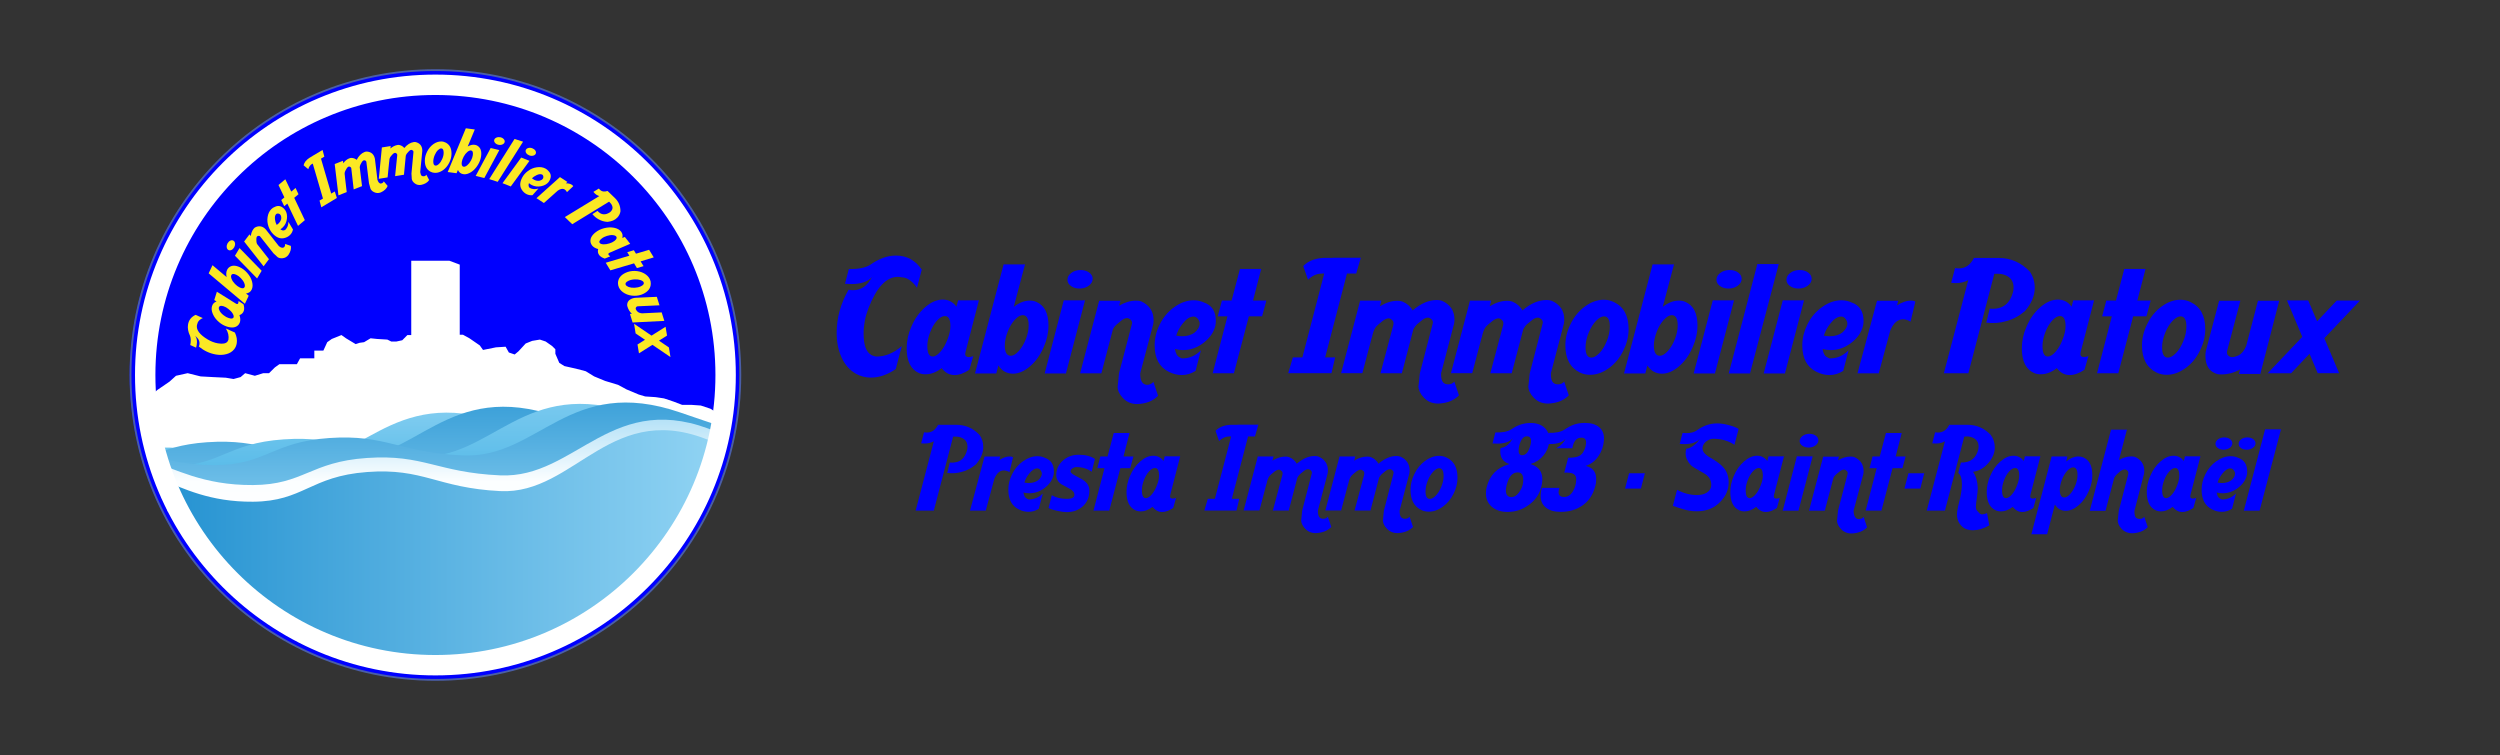 <?xml version="1.0" encoding="utf-8"?>
<!-- Generator: Adobe Illustrator 26.1.0, SVG Export Plug-In . SVG Version: 6.00 Build 0)  -->
<svg version="1.1" id="Calque_1" xmlns="http://www.w3.org/2000/svg" xmlns:xlink="http://www.w3.org/1999/xlink" x="0px" y="0px"
	 viewBox="0 0 480 145" style="enable-background:new 0 0 480 145;" xml:space="preserve">
<rect x="0" y="0" width="480" height="145" fill="#333333" stroke="none"/>
<style type="text/css">
	.st0{fill:#0000FF;}
	.st1{fill:#FFFFFF;}
	.st2{fill-rule:evenodd;clip-rule:evenodd;fill:url(#SVGID_1_);}
	.st3{fill-rule:evenodd;clip-rule:evenodd;fill:url(#SVGID_00000080897919966601006860000016451071061201472950_);}
	.st4{fill-rule:evenodd;clip-rule:evenodd;fill:url(#SVGID_00000112629842965838338600000013047784802363733942_);}
	.st5{fill-rule:evenodd;clip-rule:evenodd;fill:url(#SVGID_00000163030570168363777220000001514805475151209377_);}
	.st6{fill-rule:evenodd;clip-rule:evenodd;fill:url(#SVGID_00000129176187419309847320000003915340750837218985_);}
	.st7{fill:url(#SVGID_00000033341953026112452070000006724955397611905719_);}
	.st8{fill:none;stroke:#FFFFFF;stroke-width:3.915;stroke-linejoin:round;stroke-miterlimit:10;}
	.st9{fill:none;stroke:#4A5EA8;stroke-width:0.356;stroke-miterlimit:10;}
	.st10{fill:#FBE824;}
	.st11{enable-background:new    ;}
</style>
<g>
	<circle class="st0" cx="83.43" cy="72" r="58.54"/>
	<polygon class="st1" points="27.71,78.48 27.71,77.11 30.2,74.88 32.55,73.27 33.79,72.15 36.03,71.65 38.51,72.27 40.87,72.4 
		43.35,72.52 44.84,72.77 46.2,72.4 47.07,71.65 48.93,72.15 50.55,71.65 51.66,71.65 52.78,70.54 53.65,69.92 56.13,69.92 
		57,69.92 57.62,68.8 58.86,68.8 60.35,68.8 60.35,67.31 62.09,67.31 62.83,65.7 63.7,65.08 65.56,64.33 66.43,64.95 68.29,66.07 
		69.04,65.82 69.9,65.7 71.15,64.95 72.39,65.08 74.37,65.2 75.12,65.57 76.11,65.57 77.23,65.33 78.22,64.33 78.96,64.33 
		78.96,52.3 78.96,50.06 86.28,50.06 88.27,50.81 88.27,64.27 88.89,64.27 90.13,64.95 92.12,66.32 92.74,67.19 95.22,66.69 
		97.08,66.57 97.7,67.68 98.82,68.06 99.56,67.44 100.93,65.95 102.17,65.45 103.66,65.2 104.77,65.57 106.01,66.44 106.63,67.06 
		106.63,67.93 107.38,69.67 108.37,70.29 110.61,70.79 112.47,71.28 114.08,72.27 116.19,73.14 118.67,73.89 120.28,74.76 
		122.64,75.75 123.88,76.12 125.87,76.25 127.48,76.49 129.34,77.11 130.96,77.73 132.69,77.73 134.55,77.86 136.42,78.48 
		138.15,79.6 135.32,84.09 31.98,88.1 27.71,79.1 	"/>
	<g>
		
			<linearGradient id="SVGID_1_" gradientUnits="userSpaceOnUse" x1="66.269" y1="71.236" x2="66.269" y2="40.125" gradientTransform="matrix(1 0 0 -1 0 145)">
			<stop  offset="0" style="stop-color:#90D3F3"/>
			<stop  offset="1" style="stop-color:#30AAE1"/>
		</linearGradient>
		<path class="st2" d="M31.89,97.14l-2.82-11.12c10.71-0.68,13.29,2.8,25.32,3.36c14.71,0.68,20.37-15.62,41.85-8.23
			c2.41,0.83,4.82,1.66,7.22,2.48v15.79L31.89,97.14z"/>
		
			<linearGradient id="SVGID_00000040541067865381398600000014660072367490068100_" gradientUnits="userSpaceOnUse" x1="71.729" y1="75.645" x2="71.729" y2="37.958" gradientTransform="matrix(1 0 0 -1 0 145)">
			<stop  offset="0" style="stop-color:#2492D1"/>
			<stop  offset="1" style="stop-color:#90D3F3"/>
		</linearGradient>
		<path style="fill-rule:evenodd;clip-rule:evenodd;fill:url(#SVGID_00000040541067865381398600000014660072367490068100_);" d="
			M31.09,95.66l-2.02-8.19c2.69-1.11,5.66-2.21,10.66-2.56c10.92-0.75,13.44,2.79,25.57,3.34c14.71,0.68,20.37-15.62,41.86-8.23
			c2.41,0.83,4.82,1.66,7.22,2.48v15.8L31.09,95.66z"/>
		
			<linearGradient id="SVGID_00000004540634137011206120000008874925369951365044_" gradientUnits="userSpaceOnUse" x1="79.084" y1="77.615" x2="79.084" y2="37.109" gradientTransform="matrix(1 0 0 -1 0 145)">
			<stop  offset="0" style="stop-color:#90D3F3"/>
			<stop  offset="1" style="stop-color:#30AAE1"/>
		</linearGradient>
		<path style="fill-rule:evenodd;clip-rule:evenodd;fill:url(#SVGID_00000004540634137011206120000008874925369951365044_);" d="
			M31.09,95.66l-2.02-6.23c1.1,0.09,2.26,0.14,3.5,0.13c9.71-0.06,10.97-4.46,21.88-5.2c10.92-0.75,13.44,2.79,25.57,3.34
			c14.71,0.68,20.37-15.62,41.85-8.23c2.41,0.83,4.82,1.66,7.22,2.48v15.79L31.09,95.66z"/>
		
			<linearGradient id="SVGID_00000039844526831870883590000008868738797483743379_" gradientUnits="userSpaceOnUse" x1="83.479" y1="76.394" x2="83.479" y2="40.256" gradientTransform="matrix(1 0 0 -1 0 145)">
			<stop  offset="0" style="stop-color:#2492D1"/>
			<stop  offset="1" style="stop-color:#90D3F3"/>
		</linearGradient>
		<path style="fill-rule:evenodd;clip-rule:evenodd;fill:url(#SVGID_00000039844526831870883590000008868738797483743379_);" d="
			M137.88,81.68l-2.55,14.4L31.09,95.66l-2.02-8.3c3.21,1.05,7.12,1.97,12.27,1.94c9.71-0.06,10.97-4.46,21.88-5.2
			c10.92-0.75,13.44,2.78,25.57,3.34c14.71,0.68,20.37-15.62,41.85-8.23C133.06,80.03,135.47,80.85,137.88,81.68z"/>
		
			<linearGradient id="SVGID_00000036253201637941633630000004117888330373651864_" gradientUnits="userSpaceOnUse" x1="83.474" y1="70.874" x2="83.474" y2="40.268" gradientTransform="matrix(1 0 0 -1 0 145)">
			<stop  offset="0" style="stop-color:#90D3F3"/>
			<stop  offset="0.6" style="stop-color:#FCFEFF"/>
			<stop  offset="1" style="stop-color:#FFFFFF"/>
		</linearGradient>
		<path style="fill-rule:evenodd;clip-rule:evenodd;fill:url(#SVGID_00000036253201637941633630000004117888330373651864_);" d="
			M29.07,88.64c4.5,1.25,9.79,4.55,19.5,4.49s10.97-4.46,21.88-5.2c10.92-0.75,13.44,2.79,25.57,3.34
			c14.71,0.68,21.56-17.05,41.85-8.23l-3.68,15.27H32.27L29.07,88.64z"/>
	</g>
	
		<linearGradient id="SVGID_00000133501442849075393840000013829519016435277705_" gradientUnits="userSpaceOnUse" x1="31.094" y1="39.844" x2="137.244" y2="39.844" gradientTransform="matrix(1 0 0 -1 0 145)">
		<stop  offset="0" style="stop-color:#2492D1"/>
		<stop  offset="1" style="stop-color:#90D3F3"/>
	</linearGradient>
	<path style="fill:url(#SVGID_00000133501442849075393840000013829519016435277705_);" d="M96.02,94.29
		c-12.13-0.61-14.65-4.48-25.57-3.66c-10.92,0.82-12.17,5.63-21.88,5.7c-8.3,0.06-13.37-2.58-17.48-4.19
		c8.07,20.82,28.29,35.58,51.96,35.58c26.3,0,48.34-18.22,54.19-42.72C117.44,76.04,110.57,95.03,96.02,94.29z"/>
	<circle class="st8" cx="83.6" cy="72" r="55.72"/>
	<circle class="st9" cx="83.6" cy="72" r="58.54"/>
	<g>
		<path class="st10" d="M38.18,66.54c0.05-0.12,0.08-0.23,0.1-0.35c0.11-0.65-0.16-1.21-0.8-1.68c0.32,0.38,0.42,0.96,0.28,1.75
			c-0.03,0.16-0.06,0.32-0.11,0.49l-1.12-0.5c0.15-0.73,0.13-1.31-0.04-1.76c-0.37-0.77-0.5-1.49-0.39-2.17
			c0.14-0.86,0.63-1.48,1.46-1.87l1.38,0.62c-0.17,0.07-0.32,0.16-0.46,0.26c-0.32,0.23-0.52,0.5-0.58,0.81
			c-0.04,0.09-0.07,0.19-0.09,0.3c-0.15,0.91,0.54,1.83,2.09,2.75c0.63,0.37,1.28,0.62,1.94,0.73c0.93,0.16,1.54,0.04,1.83-0.33
			c0.05-0.07,0.11-0.18,0.18-0.33c0.13-0.72-0.03-1.46-0.49-2.19l1.74,0.78c0.35,0.74,0.46,1.43,0.35,2.08
			c-0.07,0.42-0.23,0.8-0.49,1.13c-0.36,0.45-0.85,0.76-1.48,0.93c-0.62,0.17-1.31,0.2-2.05,0.07
			C40.26,67.86,39.17,67.35,38.18,66.54z"/>
		<path class="st10" d="M45.8,62.35c-0.48,0.55-1.21,0.67-2.21,0.36c-0.55-0.17-1.07-0.46-1.55-0.87c-0.53-0.45-0.93-0.97-1.17-1.54
			c-0.25-0.57-0.3-1.08-0.16-1.53c0.14-0.44,0.43-0.74,0.87-0.88l-0.44-0.28l0.5-1.6l3.65,2.28c0.05,0.03,0.1,0.06,0.15,0.07
			c0.16,0.05,0.27-0.02,0.32-0.2c0.03-0.1,0.04-0.22,0.04-0.37l0.95,0.62c0.15,0.5,0.17,0.92,0.06,1.27
			c-0.12,0.39-0.41,0.67-0.84,0.83c0.19,0.51,0.22,0.97,0.09,1.37C45.99,62.05,45.91,62.21,45.8,62.35z M42.03,59
			c-0.06,0.19,0,0.43,0.16,0.72c0.17,0.29,0.42,0.57,0.77,0.83c0.31,0.25,0.64,0.42,0.97,0.52c0.53,0.17,0.84,0.11,0.92-0.17
			c0.06-0.18-0.01-0.42-0.19-0.72c-0.18-0.3-0.45-0.58-0.8-0.85c-0.31-0.25-0.62-0.43-0.94-0.53C42.41,58.65,42.12,58.71,42.03,59z"
			/>
		<path class="st10" d="M47.24,56.35l0.51,0.43l-0.73,1.55l-6.96-5.85l0.74-1.56l2.71,2.28c-0.12-0.54-0.09-1,0.09-1.38
			c0.08-0.17,0.19-0.31,0.31-0.43c0.54-0.48,1.26-0.5,2.16-0.07c0.51,0.24,0.97,0.6,1.38,1.06c0.47,0.52,0.78,1.08,0.94,1.67
			c0.16,0.59,0.14,1.1-0.05,1.52C48.12,56.03,47.76,56.28,47.24,56.35z M44.41,52.84c-0.08,0.18-0.06,0.43,0.07,0.75
			s0.34,0.63,0.64,0.93c0.29,0.3,0.59,0.52,0.89,0.67c0.5,0.24,0.82,0.21,0.96-0.08c0.08-0.18,0.06-0.43-0.07-0.75
			s-0.35-0.64-0.65-0.95c-0.28-0.29-0.57-0.51-0.87-0.65C44.87,52.52,44.55,52.55,44.41,52.84z"/>
		<path class="st10" d="M44.97,47.48c-0.14,0.24-0.32,0.42-0.54,0.52s-0.42,0.1-0.59-0.01c-0.18-0.11-0.28-0.28-0.31-0.53
			c-0.03-0.25,0.03-0.5,0.16-0.74c0.14-0.24,0.32-0.42,0.54-0.52c0.22-0.1,0.42-0.1,0.59,0.01c0.18,0.11,0.28,0.28,0.31,0.53
			C45.16,46.99,45.1,47.23,44.97,47.48z M45.99,47.63l4.25,4.36l-0.88,1.47l-4.25-4.36L45.99,47.63z"/>
		<path class="st10" d="M54.6,47.4c0.12-0.15,0.17-0.34,0.13-0.57l1.11,0.38c0.1,0.56-0.06,1.14-0.47,1.74
			c-0.29,0.38-0.66,0.59-1.12,0.63c-0.38,0.04-0.7-0.03-0.96-0.21c0.03,0.02-0.23-0.22-0.79-0.74l-2.52-3.19
			c-0.02-0.04-0.05-0.07-0.08-0.09c-0.11-0.08-0.24-0.1-0.38-0.04c-0.07,0.02-0.13,0.05-0.18,0.11c-0.09,0.12-0.13,0.29-0.12,0.51
			c0,0.16,0.01,0.32,0.02,0.48c0.01,0.16,0.05,0.31,0.12,0.44l2.28,2.91l-1.03,1.37l-3.74-4.76L47.9,45l0.26,0.32
			c0.06-0.53,0.22-0.98,0.49-1.33c0.09-0.13,0.19-0.22,0.29-0.3c0.65-0.36,1.26-0.32,1.83,0.11c0.11,0.08,0.19,0.16,0.26,0.25
			l2.51,3.2C53.99,47.63,54.35,47.67,54.6,47.4z"/>
		<path class="st10" d="M53.83,44.02c0.29,0.21,0.53,0.28,0.72,0.2c0.06-0.01,0.13-0.03,0.2-0.06c0.42-0.42,0.63-0.94,0.62-1.57
			l0.88,1.47c-0.08,0.4-0.26,0.75-0.54,1.03c-0.24,0.25-0.55,0.44-0.92,0.56c-0.8,0.28-1.57,0.06-2.32-0.68
			c-0.4-0.39-0.7-0.88-0.91-1.45c-0.22-0.62-0.28-1.24-0.18-1.86s0.33-1.11,0.7-1.49c0.2-0.21,0.43-0.36,0.69-0.45
			c0.62-0.31,1.2-0.2,1.75,0.34c0.1,0.1,0.18,0.2,0.25,0.3c0.29,0.45,0.4,0.99,0.32,1.64c-0.08,0.64-0.32,1.18-0.75,1.61
			C54.18,43.78,54.01,43.91,53.83,44.02z M53.13,43.19c0.13-0.09,0.26-0.19,0.37-0.3c0.29-0.3,0.46-0.61,0.5-0.93
			c0.02-0.36-0.06-0.63-0.23-0.8c-0.09-0.09-0.22-0.15-0.38-0.16c-0.16-0.02-0.28,0.02-0.38,0.12c-0.2,0.21-0.27,0.55-0.21,1.03
			C52.85,42.54,52.96,42.89,53.13,43.19z"/>
		<path class="st10" d="M58.53,42.27l-1.31,1.1l-2.05-4.28l-0.6,0.5L54,38.4l0.6-0.5l-1.13-2.38l1.31-1.1l1.14,2.37l0.83-0.7
			l0.56,1.2l-0.82,0.69L58.53,42.27z"/>
		<path class="st10" d="M59.89,31.49c-0.35,0.21-0.58,0.54-0.7,1l-0.9-0.75c0.13-0.55,0.49-1.02,1.1-1.42l0.3-0.18L60,29.96
			l-0.01-0.01l1.94-1.16l0.34,1.29l-0.64,0.38l1.96,6.71l0.69-0.41l0.4,1.25l-2.99,1.79l-0.34-1.29l0.66-0.39l-1.96-6.71
			L59.89,31.49z"/>
		<path class="st10" d="M73.27,35.21c0.21-0.07,0.35-0.21,0.41-0.4l0.75,0.89c-0.21,0.53-0.65,0.94-1.31,1.24
			c-0.45,0.18-0.87,0.16-1.28-0.04c-0.35-0.16-0.59-0.39-0.71-0.68c0.02,0.06-0.07-0.28-0.28-1.01l-0.5-4.07
			c0-0.04-0.01-0.09-0.02-0.12c-0.05-0.13-0.15-0.21-0.3-0.23c-0.07-0.02-0.14-0.02-0.21,0c-0.14,0.05-0.26,0.18-0.37,0.37
			c-0.16,0.29-0.25,0.44-0.25,0.45c-0.07,0.15-0.11,0.32-0.13,0.49l0.44,3.64l-1.6,0.63l-0.46-4.02c-0.01-0.04-0.02-0.08-0.03-0.12
			c-0.05-0.13-0.15-0.21-0.3-0.23c-0.06-0.03-0.14-0.03-0.21,0c-0.13,0.05-0.26,0.18-0.37,0.37c-0.19,0.33-0.3,0.54-0.32,0.63
			c-0.07,0.23-0.07,0.53,0.01,0.9h-0.01l0.35,2.98l-1.59,0.63l-0.72-6.01l1.59-0.63l0.05,0.47c0.34-0.46,0.73-0.77,1.15-0.93
			c0.15-0.06,0.29-0.09,0.4-0.09c0.41,0.01,0.76,0.14,1.03,0.37c0.4-0.76,0.9-1.26,1.5-1.5c0.15-0.06,0.28-0.09,0.4-0.09
			c0.74,0.03,1.24,0.37,1.5,1.03c0.05,0.12,0.08,0.24,0.1,0.35l0.49,4.07c0.12,0.33,0.26,0.54,0.42,0.62
			C72.97,35.26,73.1,35.26,73.27,35.21z"/>
		<path class="st10" d="M81.37,33.85c0.22-0.03,0.39-0.13,0.49-0.31l0.54,1.03c-0.32,0.47-0.83,0.78-1.55,0.93
			c-0.47,0.08-0.89-0.03-1.24-0.31c-0.31-0.24-0.49-0.51-0.55-0.82c0.01,0.07-0.01-0.28-0.06-1.05l0.38-4.08
			c0.01-0.04,0.01-0.09,0-0.13c-0.02-0.14-0.11-0.23-0.25-0.29c-0.06-0.04-0.13-0.05-0.21-0.04c-0.15,0.02-0.29,0.12-0.44,0.29
			c-0.22,0.24-0.33,0.37-0.34,0.38c-0.1,0.13-0.18,0.28-0.23,0.45l-0.35,3.65l-1.7,0.27l0.41-4.02c0-0.04,0-0.08-0.01-0.12
			c-0.02-0.14-0.11-0.23-0.25-0.29c-0.06-0.04-0.13-0.05-0.21-0.04c-0.14,0.02-0.29,0.12-0.44,0.29c-0.26,0.28-0.41,0.47-0.45,0.55
			c-0.12,0.21-0.18,0.51-0.18,0.88h-0.01l-0.3,2.99l-1.69,0.27l0.59-6.02l1.69-0.27l-0.05,0.47c0.43-0.37,0.88-0.59,1.33-0.67
			c0.16-0.03,0.3-0.03,0.41,0c0.4,0.1,0.71,0.3,0.92,0.58c0.56-0.66,1.15-1.04,1.79-1.14c0.16-0.02,0.29-0.03,0.41,0
			c0.72,0.19,1.13,0.63,1.24,1.33c0.02,0.13,0.03,0.25,0.02,0.36l-0.4,4.08c0.05,0.35,0.14,0.58,0.28,0.7
			C81.07,33.82,81.2,33.86,81.37,33.85z"/>
		<path class="st10" d="M82.7,32.99c-0.77-0.39-1.15-1.13-1.13-2.2c0.01-0.58,0.16-1.14,0.44-1.69c0.3-0.6,0.7-1.07,1.2-1.43
			c0.5-0.35,1.01-0.52,1.52-0.51c0.3,0,0.57,0.08,0.83,0.21c0.77,0.38,1.15,1.11,1.13,2.19c-0.01,0.58-0.16,1.14-0.44,1.69
			c-0.3,0.6-0.7,1.07-1.2,1.43c-0.5,0.35-1.01,0.52-1.52,0.51C83.23,33.18,82.95,33.12,82.7,32.99z M84.72,28.49
			c-0.19,0-0.4,0.11-0.64,0.34s-0.44,0.55-0.61,0.94c-0.18,0.42-0.27,0.82-0.28,1.2c-0.01,0.55,0.14,0.82,0.46,0.83
			c0.19,0,0.4-0.11,0.64-0.34s0.44-0.54,0.62-0.95s0.27-0.8,0.27-1.18C85.18,28.78,85.03,28.5,84.72,28.49z"/>
		<path class="st10" d="M87.92,32.64l-0.26,0.62l-1.7-0.23l3.48-8.4l1.72,0.23l-1.36,3.27c0.48-0.28,0.93-0.39,1.35-0.33
			c0.19,0.03,0.36,0.08,0.5,0.17c0.62,0.37,0.86,1.05,0.72,2.04c-0.08,0.56-0.28,1.1-0.6,1.63c-0.36,0.6-0.8,1.07-1.31,1.4
			c-0.52,0.33-1.01,0.47-1.46,0.41C88.5,33.38,88.14,33.11,87.92,32.64z M90.42,28.89c-0.2-0.03-0.43,0.07-0.69,0.29
			c-0.26,0.22-0.5,0.52-0.7,0.89c-0.2,0.37-0.32,0.72-0.37,1.05c-0.08,0.55,0.05,0.85,0.37,0.89c0.2,0.03,0.43-0.07,0.69-0.29
			c0.26-0.22,0.5-0.52,0.71-0.9c0.19-0.36,0.31-0.7,0.35-1.03C90.86,29.23,90.74,28.93,90.42,28.89z"/>
		<path class="st10" d="M95.87,28.82l-2.88,5.36l-1.66-0.4l2.88-5.36L95.87,28.82z M95.71,27.8c-0.28-0.06-0.49-0.18-0.65-0.36
			s-0.22-0.37-0.17-0.57c0.05-0.2,0.19-0.35,0.42-0.45c0.23-0.1,0.48-0.12,0.76-0.07c0.28,0.06,0.49,0.18,0.65,0.36
			s0.22,0.37,0.17,0.57c-0.05,0.2-0.19,0.35-0.42,0.45C96.23,27.84,95.98,27.86,95.71,27.8z"/>
		<path class="st10" d="M95.56,34.91l-1.63-0.52l4.86-7.71l1.64,0.52L95.56,34.91z"/>
		<path class="st10" d="M101.66,30.88l-3.59,4.92l-1.59-0.63l3.59-4.92L101.66,30.88z M101.64,29.84c-0.26-0.1-0.46-0.24-0.6-0.44
			c-0.13-0.2-0.16-0.4-0.09-0.59c0.08-0.19,0.23-0.32,0.47-0.39s0.49-0.06,0.76,0.04c0.26,0.1,0.46,0.24,0.6,0.44
			c0.13,0.2,0.16,0.4,0.09,0.59c-0.08,0.19-0.23,0.32-0.47,0.39C102.15,29.95,101.9,29.94,101.64,29.84z"/>
		<path class="st10" d="M101.56,35.16c-0.11,0.34-0.1,0.59,0.02,0.75c0.03,0.05,0.07,0.11,0.12,0.17c0.53,0.28,1.09,0.31,1.68,0.11
			l-1.14,1.29c-0.41,0.04-0.79-0.03-1.15-0.21c-0.31-0.16-0.58-0.39-0.81-0.7c-0.51-0.68-0.53-1.48-0.05-2.42
			c0.25-0.5,0.62-0.94,1.11-1.3c0.53-0.4,1.1-0.65,1.72-0.73c0.62-0.09,1.16-0.02,1.63,0.22c0.26,0.13,0.47,0.3,0.64,0.52
			c0.48,0.49,0.55,1.08,0.2,1.77c-0.06,0.13-0.13,0.23-0.21,0.33c-0.34,0.41-0.83,0.68-1.46,0.8s-1.22,0.05-1.76-0.23
			C101.9,35.43,101.72,35.31,101.56,35.16z M102.14,34.25c0.12,0.1,0.26,0.19,0.4,0.26c0.37,0.19,0.72,0.25,1.04,0.19
			c0.35-0.09,0.58-0.24,0.69-0.46c0.06-0.12,0.07-0.25,0.04-0.41s-0.11-0.26-0.23-0.32c-0.26-0.13-0.61-0.09-1.04,0.11
			C102.68,33.79,102.37,34,102.14,34.25z"/>
		<path class="st10" d="M110.06,35.75l-1.2,1.14c-0.11-0.22-0.25-0.38-0.41-0.49c-0.37-0.24-0.82-0.17-1.36,0.2l-2.66,2.38
			L103,38.05l4.51-4.05l1.43,0.93l-0.29,0.26c0.48,0.01,0.86,0.1,1.13,0.28C109.92,35.55,110.01,35.65,110.06,35.75z"/>
		<path class="st10" d="M115.08,37.64c-0.32-0.08-0.62-0.25-0.9-0.52c-0.09-0.09-0.17-0.18-0.25-0.28l1.05-0.64
			c0.06,0.08,0.13,0.16,0.21,0.23c0.38,0.37,0.87,0.44,1.46,0.23l1.42,1.37c0.71,0.68,1.06,1.53,1.06,2.53
			c-0.07,0.47-0.28,0.88-0.62,1.23c-0.45,0.47-1.07,0.73-1.88,0.81c-0.63-0.04-1.18-0.2-1.65-0.47c-0.45-0.23-0.86-0.56-1.24-1.02
			l0.98-0.62c0.69,0.79,1.49,0.87,2.4,0.26c0.06-0.05,0.12-0.11,0.18-0.17c0.29-0.3,0.38-0.65,0.25-1.03
			c-0.08-0.25-0.23-0.47-0.45-0.68c-0.08-0.06-0.13-0.11-0.16-0.15l-7.07,4.33l-1.42-1.37L115.08,37.64z"/>
		<path class="st10" d="M113.41,46.61c-0.18-0.71,0.14-1.38,0.96-2.02c0.46-0.36,0.99-0.61,1.6-0.77c0.68-0.18,1.32-0.21,1.93-0.09
			s1.06,0.37,1.35,0.74c0.28,0.37,0.36,0.77,0.23,1.22l0.49-0.2l1.03,1.32l-3.95,1.71c-0.06,0.02-0.1,0.05-0.14,0.08
			c-0.13,0.1-0.14,0.23-0.02,0.38c0.07,0.08,0.16,0.16,0.28,0.24l-1.05,0.43c-0.49-0.16-0.85-0.39-1.07-0.67
			c-0.25-0.33-0.32-0.71-0.2-1.16c-0.53-0.14-0.92-0.37-1.18-0.7C113.55,46.95,113.46,46.79,113.41,46.61z M118.32,45.42
			c-0.12-0.16-0.35-0.25-0.69-0.28c-0.34-0.03-0.71,0.03-1.12,0.16c-0.38,0.12-0.71,0.28-0.98,0.5c-0.44,0.34-0.57,0.62-0.39,0.85
			c0.12,0.15,0.35,0.24,0.7,0.26c0.35,0.02,0.74-0.04,1.15-0.17c0.39-0.11,0.71-0.27,0.97-0.47
			C118.38,45.94,118.5,45.66,118.32,45.42z"/>
		<path class="st10" d="M117.19,51.91l-0.89-1.46l4.54-1.36l-0.41-0.67l1.27-0.38l0.41,0.67l2.52-0.75l0.89,1.46L123,50.18
			l0.56,0.92l-1.27,0.37l-0.55-0.91L117.19,51.91z"/>
		<path class="st10" d="M118.65,54.35c0.02-0.87,0.51-1.53,1.48-1.98c0.52-0.24,1.1-0.36,1.71-0.35c0.67,0.01,1.27,0.16,1.81,0.46
			s0.91,0.68,1.13,1.14c0.13,0.27,0.18,0.55,0.17,0.84c-0.01,0.86-0.5,1.52-1.47,1.98c-0.52,0.25-1.1,0.36-1.71,0.35
			c-0.67-0.01-1.27-0.16-1.81-0.46s-0.91-0.68-1.13-1.14C118.71,54.91,118.65,54.64,118.65,54.35z M123.58,54.2
			c-0.08-0.17-0.28-0.31-0.59-0.42c-0.31-0.11-0.68-0.16-1.11-0.14c-0.46,0.02-0.86,0.11-1.2,0.27c-0.49,0.23-0.68,0.49-0.54,0.77
			c0.08,0.17,0.27,0.31,0.58,0.43c0.31,0.11,0.68,0.16,1.13,0.14c0.44-0.02,0.84-0.11,1.18-0.27
			C123.53,54.74,123.71,54.48,123.58,54.2z"/>
		<path class="st10" d="M122.07,59.12c-0.02,0.06-0.02,0.13,0,0.22c0.04,0.14,0.14,0.3,0.3,0.46c0.19,0.2,0.49,0.32,0.89,0.36
			l3.78-0.18l0.51,1.63l-6.09,0.31l-0.51-1.65l0.37-0.01c-0.4-0.39-0.68-0.84-0.83-1.33c-0.03-0.1-0.06-0.19-0.07-0.26
			c-0.04-0.7,0.34-1.17,1.12-1.41c0.13-0.04,0.26-0.07,0.39-0.08l4.18-0.19l0.51,1.63l-4.18,0.19c-0.04,0-0.08,0.01-0.12,0.03
			C122.19,58.88,122.11,58.97,122.07,59.12z"/>
		<path class="st10" d="M122.04,64.02l-0.3-1.86l3.35,2.28l2.7-1.7l0.28,1.69l-1.55,0.98l1.91,1.3l0.3,1.85l-3.46-2.35l-2.59,1.63
			l-0.28-1.7l1.44-0.9L122.04,64.02z"/>
	</g>
</g>
<g class="st11">
	<path class="st0" d="M162.92,55.63c0.29,0.06,0.58,0.09,0.86,0.09c1.58,0,2.79-0.85,3.63-2.54c-0.77,0.91-2.1,1.36-3.99,1.36
		c-0.37,0-0.77-0.02-1.18-0.06l0.74-2.84c1.77,0.06,3.14-0.21,4.11-0.8c1.65-1.18,3.3-1.77,4.93-1.77c2.07,0,3.72,0.9,4.96,2.69
		l-0.92,3.49c-0.24-0.37-0.5-0.7-0.8-0.97c-0.67-0.67-1.38-1.01-2.13-1.03c-0.24-0.06-0.48-0.09-0.74-0.09c-2.21,0-4.09,2-5.64,6
		c-0.63,1.63-0.94,3.25-0.94,4.84c0,2.25,0.5,3.63,1.51,4.17c0.18,0.1,0.46,0.2,0.86,0.29c1.75,0.02,3.41-0.65,4.96-2.01l-1.15,4.4
		c-1.59,1.1-3.18,1.65-4.76,1.65c-1.02,0-1.97-0.24-2.84-0.71c-1.2-0.67-2.13-1.7-2.78-3.1c-0.65-1.4-0.97-2.99-0.97-4.79
		C160.64,61.05,161.4,58.29,162.92,55.63z"/>
	<path class="st0" d="M176.47,71.64c-1.59-0.69-2.39-2.27-2.39-4.76c0-1.38,0.29-2.76,0.89-4.13c0.65-1.54,1.54-2.79,2.66-3.77
		c1.12-0.97,2.25-1.46,3.37-1.46c1.1,0,1.98,0.45,2.63,1.36l0.33-1.21h3.99l-2.57,9.92c-0.04,0.14-0.06,0.27-0.06,0.38
		c0,0.39,0.23,0.59,0.68,0.59c0.26,0,0.54-0.06,0.86-0.18l-0.74,2.6c-1.02,0.69-1.97,1.03-2.84,1.03c-0.98,0-1.81-0.44-2.48-1.33
		c-1.02,0.79-2.04,1.18-3.04,1.18C177.29,71.88,176.87,71.8,176.47,71.64z M181.41,60.68c-0.47,0-0.98,0.29-1.52,0.89
		c-0.54,0.59-0.99,1.37-1.34,2.33c-0.33,0.89-0.5,1.74-0.5,2.57c0,1.32,0.34,1.98,1.03,1.98c0.45,0,0.95-0.31,1.51-0.95
		c0.55-0.63,1-1.44,1.36-2.42c0.35-0.89,0.53-1.72,0.53-2.51C182.47,61.31,182.12,60.68,181.41,60.68z"/>
	<path class="st0" d="M191.69,70.17l-0.41,1.54h-4.08l5.49-20.94h4.11l-2.16,8.15c1.04-0.81,2.07-1.21,3.07-1.21
		c0.45,0,0.87,0.08,1.24,0.24c1.58,0.67,2.36,2.2,2.36,4.58c0,1.34-0.3,2.69-0.89,4.05c-0.65,1.54-1.53,2.78-2.64,3.74
		c-1.11,0.96-2.22,1.43-3.32,1.43C193.28,71.73,192.36,71.21,191.69,70.17z M196.35,60.51c-0.47,0-0.98,0.31-1.54,0.92
		c-0.55,0.61-1,1.38-1.36,2.32c-0.35,0.94-0.53,1.8-0.53,2.58c0,1.32,0.38,1.98,1.15,1.98c0.47,0,0.98-0.3,1.54-0.92
		c0.55-0.61,1.01-1.4,1.39-2.36c0.33-0.91,0.5-1.75,0.5-2.54C197.51,61.17,197.12,60.51,196.35,60.51z"/>
	<path class="st0" d="M208.32,57.67l-3.66,14.03h-4.08l3.66-14.03H208.32z M207.37,55.4c-0.67,0.02-1.24-0.13-1.71-0.46
		c-0.47-0.33-0.71-0.73-0.71-1.23s0.24-0.92,0.71-1.29s1.04-0.56,1.71-0.58c0.67-0.02,1.24,0.13,1.71,0.46s0.71,0.73,0.71,1.23
		s-0.24,0.92-0.71,1.29S208.04,55.38,207.37,55.4z"/>
	<path class="st0" d="M220.19,73.89c0.45,0.02,0.88-0.17,1.27-0.56l0.89,2.66c-0.93,0.98-2.25,1.52-3.99,1.59
		c-1.14,0-2.08-0.4-2.81-1.21c-0.63-0.67-0.96-1.38-0.97-2.13c0,0.1,0.09-0.76,0.27-2.57l2.45-9.36c0.04-0.1,0.06-0.2,0.06-0.29
		c0-0.33-0.16-0.59-0.47-0.77c-0.14-0.12-0.3-0.18-0.47-0.18c-0.35,0-0.74,0.17-1.15,0.5c-0.3,0.24-0.59,0.48-0.89,0.74
		s-0.52,0.54-0.68,0.86l-2.24,8.51h-4.08l3.66-13.94h4.08l-0.24,0.95c1.1-0.65,2.18-0.97,3.22-0.97c0.37,0,0.7,0.04,0.97,0.12
		c1.61,0.73,2.42,1.94,2.42,3.63c0,0.32-0.03,0.6-0.09,0.86l-2.48,9.36C218.9,73.07,219.32,73.81,220.19,73.89z"/>
	<path class="st0" d="M225.59,67.01c0.14,0.85,0.42,1.37,0.86,1.57c0.12,0.08,0.27,0.16,0.44,0.24c1.42,0.02,2.65-0.5,3.69-1.57
		l-1.03,3.96c-0.83,0.53-1.71,0.8-2.66,0.8c-0.83,0-1.65-0.21-2.48-0.62c-1.81-0.89-2.72-2.58-2.72-5.08c0-1.34,0.31-2.66,0.95-3.96
		c0.69-1.42,1.64-2.55,2.86-3.41c1.22-0.86,2.45-1.29,3.69-1.29c0.69,0,1.33,0.14,1.92,0.41c1.56,0.53,2.33,1.71,2.33,3.54
		c0,0.33-0.03,0.64-0.09,0.92c-0.28,1.24-1.02,2.33-2.24,3.28c-1.22,0.95-2.55,1.42-3.99,1.42
		C226.6,67.21,226.09,67.14,225.59,67.01z M225.83,64.44c0.37,0.08,0.75,0.12,1.12,0.12c0.98,0,1.79-0.24,2.42-0.71
		c0.65-0.57,0.97-1.14,0.97-1.71c0-0.32-0.12-0.62-0.35-0.92s-0.51-0.44-0.83-0.44c-0.69,0-1.39,0.45-2.1,1.36
		C226.48,62.88,226.07,63.65,225.83,64.44z"/>
	<path class="st0" d="M236.91,71.67h-4.08l2.84-10.93h-1.86l0.8-3.04h1.86l1.6-6.06h4.08l-1.57,6.06h2.57l-0.83,3.04h-2.54
		L236.91,71.67z"/>
	<path class="st0" d="M253.8,52.53c-0.97,0-1.85,0.39-2.66,1.18l-0.92-2.63c0.92-0.96,2.25-1.49,3.99-1.57h0.83h0.86v-0.03h5.38
		l-0.89,3.04h-1.77l-4.19,16.1h1.92l-0.71,3.04h-8.3l0.89-3.04h1.83l4.19-16.1H253.8z"/>
	<path class="st0" d="M277.96,73.8c0.53,0.02,0.96-0.16,1.27-0.53l0.89,2.63c-0.93,0.98-2.25,1.52-3.99,1.59
		c-1.14,0-2.08-0.4-2.81-1.21c-0.63-0.67-0.96-1.38-0.98-2.13c0,0.16,0.09-0.67,0.27-2.48l2.45-9.45c0.04-0.1,0.06-0.2,0.06-0.29
		c0-0.33-0.16-0.59-0.47-0.77c-0.14-0.12-0.3-0.18-0.47-0.18c-0.35,0-0.74,0.17-1.15,0.5c-0.61,0.49-0.93,0.75-0.95,0.77
		c-0.29,0.28-0.53,0.6-0.71,0.97l-2.21,8.45h-4.11l2.48-9.3c0.02-0.1,0.03-0.2,0.03-0.3c0-0.33-0.16-0.59-0.47-0.77
		c-0.12-0.12-0.28-0.18-0.47-0.18c-0.33,0-0.72,0.17-1.15,0.5c-0.71,0.57-1.13,0.95-1.27,1.12c-0.35,0.45-0.61,1.12-0.77,2.01h-0.03
		l-1.83,6.91h-4.08l3.66-13.94h4.08l-0.29,1.09c1.16-0.71,2.28-1.06,3.37-1.06c0.39,0,0.72,0.05,0.97,0.15
		c0.91,0.39,1.56,0.97,1.95,1.71c1.56-1.34,3.1-2.01,4.64-2.01c0.37,0,0.7,0.05,0.97,0.15c1.61,0.71,2.42,1.91,2.42,3.6
		c0,0.32-0.03,0.6-0.09,0.86l-2.48,9.45c-0.02,0.85,0.11,1.43,0.38,1.74C277.25,73.63,277.55,73.76,277.96,73.8z"/>
	<path class="st0" d="M299.05,73.8c0.53,0.02,0.95-0.16,1.27-0.53l0.89,2.63c-0.93,0.98-2.25,1.52-3.99,1.59
		c-1.14,0-2.08-0.4-2.81-1.21c-0.63-0.67-0.96-1.38-0.97-2.13c0,0.16,0.09-0.67,0.27-2.48l2.45-9.45c0.04-0.1,0.06-0.2,0.06-0.29
		c0-0.33-0.16-0.59-0.47-0.77c-0.14-0.12-0.29-0.18-0.47-0.18c-0.35,0-0.74,0.17-1.15,0.5c-0.61,0.49-0.93,0.75-0.95,0.77
		c-0.3,0.28-0.53,0.6-0.71,0.97l-2.22,8.45h-4.11l2.48-9.3c0.02-0.1,0.03-0.2,0.03-0.3c0-0.33-0.16-0.59-0.47-0.77
		c-0.12-0.12-0.28-0.18-0.47-0.18c-0.33,0-0.72,0.17-1.15,0.5c-0.71,0.57-1.13,0.95-1.27,1.12c-0.35,0.45-0.61,1.12-0.77,2.01h-0.03
		l-1.83,6.91h-4.08l3.66-13.94h4.08l-0.3,1.09c1.16-0.71,2.28-1.06,3.37-1.06c0.39,0,0.72,0.05,0.97,0.15
		c0.91,0.39,1.56,0.97,1.95,1.71c1.55-1.34,3.1-2.01,4.64-2.01c0.37,0,0.7,0.05,0.97,0.15c1.61,0.71,2.42,1.91,2.42,3.6
		c0,0.32-0.03,0.6-0.09,0.86l-2.48,9.45c-0.02,0.85,0.11,1.43,0.38,1.74C298.34,73.63,298.64,73.76,299.05,73.8z"/>
	<path class="st0" d="M303.33,71.52c-1.85-0.91-2.78-2.64-2.78-5.2c0-1.38,0.32-2.73,0.97-4.05c0.69-1.44,1.62-2.58,2.81-3.44
		s2.38-1.28,3.6-1.28c0.71,0,1.37,0.16,1.98,0.47c1.85,0.89,2.78,2.61,2.78,5.17c0,1.38-0.33,2.73-0.97,4.05
		c-0.69,1.44-1.62,2.58-2.81,3.44s-2.38,1.28-3.6,1.28C304.6,71.97,303.94,71.82,303.33,71.52z M307.97,60.74
		c-0.45,0-0.96,0.28-1.51,0.84c-0.55,0.56-1.02,1.31-1.42,2.26c-0.41,1-0.62,1.96-0.62,2.87c0,1.3,0.37,1.95,1.12,1.95
		c0.45,0,0.96-0.28,1.51-0.83c0.55-0.55,1.03-1.31,1.43-2.29c0.4-0.97,0.61-1.92,0.61-2.82C309.09,61.4,308.72,60.74,307.97,60.74z"
		/>
	<path class="st0" d="M316.3,70.17l-0.41,1.54h-4.08l5.49-20.94h4.11l-2.16,8.15c1.04-0.81,2.07-1.21,3.07-1.21
		c0.45,0,0.87,0.08,1.24,0.24c1.58,0.67,2.36,2.2,2.36,4.58c0,1.34-0.3,2.69-0.89,4.05c-0.65,1.54-1.53,2.78-2.64,3.74
		s-2.22,1.43-3.32,1.43C317.9,71.73,316.97,71.21,316.3,70.17z M320.97,60.51c-0.47,0-0.98,0.31-1.54,0.92
		c-0.55,0.61-1,1.38-1.36,2.32c-0.35,0.94-0.53,1.8-0.53,2.58c0,1.32,0.38,1.98,1.15,1.98c0.47,0,0.98-0.3,1.54-0.92
		c0.55-0.61,1.01-1.4,1.39-2.36c0.33-0.91,0.5-1.75,0.5-2.54C322.12,61.17,321.74,60.51,320.97,60.51z"/>
	<path class="st0" d="M332.93,57.67l-3.66,14.03h-4.08l3.66-14.03H332.93z M331.98,55.4c-0.67,0.02-1.24-0.13-1.71-0.46
		c-0.47-0.33-0.71-0.73-0.71-1.23s0.24-0.92,0.71-1.29s1.04-0.56,1.71-0.58c0.67-0.02,1.24,0.13,1.71,0.46s0.71,0.73,0.71,1.23
		s-0.24,0.92-0.71,1.29S332.65,55.38,331.98,55.4z"/>
	<path class="st0" d="M336,71.7h-4.08l5.49-21h4.11L336,71.7z"/>
	<path class="st0" d="M346.37,57.67l-3.66,14.03h-4.08l3.66-14.03H346.37z M345.42,55.4c-0.67,0.02-1.24-0.13-1.71-0.46
		c-0.47-0.33-0.71-0.73-0.71-1.23s0.24-0.92,0.71-1.29s1.04-0.56,1.71-0.58c0.67-0.02,1.24,0.13,1.71,0.46s0.71,0.73,0.71,1.23
		s-0.24,0.92-0.71,1.29S346.09,55.38,345.42,55.4z"/>
	<path class="st0" d="M349.94,67.01c0.14,0.85,0.42,1.37,0.86,1.57c0.12,0.08,0.27,0.16,0.44,0.24c1.42,0.02,2.65-0.5,3.69-1.57
		l-1.03,3.96c-0.83,0.53-1.71,0.8-2.66,0.8c-0.83,0-1.65-0.21-2.48-0.62c-1.81-0.89-2.72-2.58-2.72-5.08c0-1.34,0.32-2.66,0.95-3.96
		c0.69-1.42,1.64-2.55,2.87-3.41c1.22-0.86,2.45-1.29,3.69-1.29c0.69,0,1.33,0.14,1.92,0.41c1.55,0.53,2.33,1.71,2.33,3.54
		c0,0.33-0.03,0.64-0.09,0.92c-0.28,1.24-1.02,2.33-2.24,3.28c-1.22,0.95-2.55,1.42-3.99,1.42
		C350.95,67.21,350.43,67.14,349.94,67.01z M350.18,64.44c0.37,0.08,0.75,0.12,1.12,0.12c0.98,0,1.79-0.24,2.42-0.71
		c0.65-0.57,0.97-1.14,0.97-1.71c0-0.32-0.12-0.62-0.35-0.92s-0.51-0.44-0.83-0.44c-0.69,0-1.39,0.45-2.1,1.36
		C350.83,62.88,350.42,63.65,350.18,64.44z"/>
	<path class="st0" d="M367.75,57.91l-0.92,3.84c-0.51-0.29-0.99-0.44-1.45-0.44c-1.04,0-1.86,0.72-2.45,2.16l-2.21,8.21h-4.08
		l3.75-13.94h4.08l-0.24,0.89c0.96-0.61,1.84-0.92,2.63-0.92C367.22,57.7,367.52,57.77,367.75,57.91z"/>
	<path class="st0" d="M377.91,53.77c-0.69,0.39-1.49,0.59-2.39,0.59c-0.29,0-0.59-0.02-0.89-0.06l0.74-2.83
		c0.24,0.04,0.48,0.06,0.74,0.06c1.26,0,2.22-0.67,2.89-2.01h4.7c2.34,0,4.34,0.87,6,2.6c0.65,0.93,0.97,1.97,0.97,3.13
		c0,1.54-0.63,3.03-1.89,4.49c-1.14,0.96-2.34,1.6-3.6,1.92c-1.14,0.35-2.41,0.45-3.81,0.29l0.65-2.69c2.48,0.22,4-0.96,4.55-3.51
		c0.02-0.2,0.03-0.39,0.03-0.59c0-1-0.42-1.73-1.27-2.19c-0.55-0.29-1.18-0.43-1.89-0.41c-0.24,0.02-0.41,0.02-0.53,0l-4.99,19.11
		h-4.7L377.91,53.77z"/>
	<path class="st0" d="M390.58,71.64c-1.59-0.69-2.39-2.27-2.39-4.76c0-1.38,0.29-2.76,0.89-4.13c0.65-1.54,1.54-2.79,2.66-3.77
		c1.12-0.97,2.25-1.46,3.37-1.46c1.1,0,1.98,0.45,2.63,1.36l0.33-1.21h3.99l-2.57,9.92c-0.04,0.14-0.06,0.27-0.06,0.38
		c0,0.39,0.23,0.59,0.68,0.59c0.25,0,0.54-0.06,0.86-0.18l-0.74,2.6c-1.02,0.69-1.97,1.03-2.84,1.03c-0.99,0-1.81-0.44-2.48-1.33
		c-1.02,0.79-2.04,1.18-3.04,1.18C391.4,71.88,390.98,71.8,390.58,71.64z M395.52,60.68c-0.47,0-0.98,0.29-1.52,0.89
		c-0.54,0.59-0.99,1.37-1.34,2.33c-0.33,0.89-0.5,1.74-0.5,2.57c0,1.32,0.34,1.98,1.03,1.98c0.45,0,0.96-0.31,1.51-0.95
		c0.55-0.63,1-1.44,1.36-2.42c0.35-0.89,0.53-1.72,0.53-2.51C396.58,61.31,396.23,60.68,395.52,60.68z"/>
	<path class="st0" d="M406.71,71.67h-4.08l2.84-10.93h-1.86l0.8-3.04h1.86l1.59-6.06h4.08l-1.57,6.06h2.57l-0.83,3.04h-2.54
		L406.71,71.67z"/>
	<path class="st0" d="M414.04,71.52c-1.85-0.91-2.78-2.64-2.78-5.2c0-1.38,0.33-2.73,0.98-4.05c0.69-1.44,1.62-2.58,2.81-3.44
		s2.38-1.28,3.6-1.28c0.71,0,1.37,0.16,1.98,0.47c1.85,0.89,2.78,2.61,2.78,5.17c0,1.38-0.33,2.73-0.98,4.05
		c-0.69,1.44-1.62,2.58-2.81,3.44s-2.38,1.28-3.6,1.28C415.31,71.97,414.65,71.82,414.04,71.52z M418.67,60.74
		c-0.45,0-0.96,0.28-1.51,0.84c-0.55,0.56-1.02,1.31-1.42,2.26c-0.41,1-0.62,1.96-0.62,2.87c0,1.3,0.37,1.95,1.12,1.95
		c0.45,0,0.96-0.28,1.51-0.83c0.55-0.55,1.03-1.31,1.43-2.29c0.4-0.97,0.61-1.92,0.61-2.82C419.8,61.4,419.42,60.74,418.67,60.74z"
		/>
	<path class="st0" d="M428.04,68.42c0.12,0.1,0.29,0.15,0.5,0.15c0.35,0,0.78-0.12,1.27-0.35c0.59-0.29,1.07-0.89,1.45-1.77
		l2.27-8.71h4.08l-3.63,14.06h-4.11l0.24-0.86c-1.18,0.63-2.38,0.95-3.6,0.95c-0.26,0-0.47-0.01-0.65-0.03
		c-1.61-0.41-2.42-1.59-2.42-3.54c0-0.33,0.03-0.65,0.09-0.95l2.54-9.63h4.08l-2.54,9.63c-0.02,0.1-0.03,0.2-0.03,0.3
		C427.56,67.99,427.72,68.25,428.04,68.42z"/>
	<path class="st0" d="M439.88,71.67h-4.49l6.65-7l-2.95-7h4.08l1.71,4.02l3.78-3.99h4.46l-6.85,7.24l2.84,6.71h-4.11l-1.57-3.72
		L439.88,71.67z"/>
</g>
<g class="st11">
	<path class="st0" d="M179.3,84.72c-0.51,0.29-1.11,0.44-1.78,0.44c-0.22,0-0.44-0.01-0.66-0.04l0.55-2.11
		c0.18,0.03,0.36,0.04,0.55,0.04c0.94,0,1.65-0.5,2.15-1.49h3.49c1.74,0,3.23,0.64,4.46,1.93c0.48,0.69,0.73,1.46,0.73,2.33
		c0,1.14-0.47,2.25-1.41,3.34c-0.85,0.72-1.74,1.19-2.68,1.43c-0.85,0.26-1.79,0.34-2.83,0.22l0.48-2c1.85,0.16,2.97-0.71,3.38-2.61
		c0.01-0.15,0.02-0.29,0.02-0.44c0-0.75-0.31-1.29-0.94-1.62c-0.41-0.22-0.88-0.32-1.41-0.31c-0.18,0.01-0.31,0.01-0.4,0
		l-3.71,14.21h-3.49L179.3,84.72z"/>
	<path class="st0" d="M194.5,87.79l-0.68,2.86c-0.38-0.22-0.74-0.33-1.08-0.33c-0.78,0-1.38,0.54-1.82,1.6l-1.65,6.11h-3.03
		l2.79-10.37h3.03l-0.18,0.66c0.72-0.45,1.37-0.68,1.96-0.68C194.11,87.64,194.33,87.69,194.5,87.79z"/>
	<path class="st0" d="M196.5,94.56c0.1,0.63,0.31,1.02,0.64,1.16c0.09,0.06,0.2,0.12,0.33,0.18c1.05,0.01,1.97-0.37,2.75-1.16
		l-0.77,2.94c-0.61,0.4-1.27,0.59-1.98,0.59c-0.61,0-1.23-0.15-1.85-0.46c-1.35-0.66-2.02-1.92-2.02-3.78c0-1,0.23-1.98,0.7-2.94
		c0.51-1.05,1.22-1.9,2.13-2.54c0.91-0.64,1.82-0.96,2.75-0.96c0.51,0,0.99,0.1,1.43,0.31c1.16,0.4,1.74,1.27,1.74,2.64
		c0,0.25-0.02,0.48-0.07,0.68c-0.21,0.92-0.76,1.74-1.67,2.44c-0.91,0.7-1.9,1.05-2.97,1.05C197.25,94.71,196.87,94.66,196.5,94.56z
		 M196.68,92.65c0.28,0.06,0.56,0.09,0.83,0.09c0.73,0,1.33-0.18,1.8-0.53c0.48-0.42,0.72-0.85,0.72-1.27
		c0-0.23-0.09-0.46-0.26-0.68s-0.38-0.33-0.61-0.33c-0.51,0-1.03,0.34-1.56,1.01C197.16,91.49,196.85,92.06,196.68,92.65z"/>
	<path class="st0" d="M209.6,90.58c-0.83-0.6-1.82-0.9-2.94-0.9c-0.25,0-0.5,0.08-0.75,0.24s-0.37,0.36-0.37,0.59
		s0.31,0.51,0.94,0.83c0.88,0.44,1.46,0.78,1.76,1.01c0.62,0.51,0.92,1.13,0.92,1.85c0,1.25-0.42,2.24-1.25,3
		c-0.83,0.75-1.88,1.13-3.14,1.13c-0.43,0-1.03-0.09-1.8-0.26c-0.85-0.18-1.4-0.36-1.65-0.55l0.62-2.44c0.81,0.47,1.77,0.7,2.9,0.7
		c0.97,0,1.45-0.27,1.45-0.81c0-0.41-0.29-0.78-0.87-1.1c-0.58-0.32-1.15-0.64-1.72-0.94c-0.6-0.45-0.9-1.02-0.9-1.71
		c0-1.13,0.44-2.07,1.32-2.83c0.83-0.72,1.82-1.08,2.97-1.08c1.3,0,2.35,0.27,3.14,0.81L209.6,90.58z"/>
	<path class="st0" d="M212.98,98.03h-3.03l2.11-8.13h-1.38l0.59-2.26h1.38l1.19-4.5h3.03l-1.16,4.5h1.91L217,89.9h-1.89
		L212.98,98.03z"/>
	<path class="st0" d="M218.07,98.01c-1.19-0.51-1.78-1.69-1.78-3.54c0-1.03,0.22-2.05,0.66-3.08c0.48-1.14,1.14-2.08,1.98-2.8
		c0.83-0.72,1.67-1.09,2.5-1.09c0.82,0,1.47,0.34,1.96,1.01l0.24-0.9h2.97L224.69,95c-0.03,0.1-0.04,0.2-0.04,0.29
		c0,0.29,0.17,0.44,0.51,0.44c0.19,0,0.4-0.04,0.64-0.13l-0.55,1.93c-0.76,0.51-1.46,0.77-2.11,0.77c-0.73,0-1.35-0.33-1.85-0.99
		c-0.76,0.59-1.52,0.88-2.26,0.88C218.68,98.19,218.37,98.13,218.07,98.01z M221.74,89.86c-0.35,0-0.73,0.22-1.13,0.66
		c-0.4,0.44-0.74,1.02-1,1.74c-0.25,0.66-0.37,1.3-0.37,1.91c0,0.98,0.26,1.47,0.77,1.47c0.34,0,0.71-0.23,1.12-0.7
		c0.41-0.47,0.75-1.07,1.01-1.8c0.26-0.66,0.4-1.28,0.4-1.87C222.53,90.33,222.27,89.86,221.74,89.86z"/>
	<path class="st0" d="M236.04,83.8c-0.72,0-1.38,0.29-1.98,0.88l-0.68-1.96c0.69-0.72,1.68-1.11,2.97-1.16h0.62h0.64v-0.02h4
		l-0.66,2.26h-1.32l-3.12,11.97h1.43l-0.53,2.26h-6.17l0.66-2.26h1.36l3.12-11.97H236.04z"/>
	<path class="st0" d="M254.01,99.61c0.39,0.01,0.71-0.12,0.94-0.4l0.66,1.96c-0.69,0.73-1.68,1.13-2.97,1.19
		c-0.85,0-1.55-0.3-2.09-0.9c-0.47-0.5-0.71-1.03-0.73-1.58c0,0.12,0.07-0.5,0.2-1.85l1.82-7.03c0.03-0.07,0.04-0.15,0.04-0.22
		c0-0.25-0.12-0.44-0.35-0.57c-0.1-0.09-0.22-0.13-0.35-0.13c-0.26,0-0.55,0.12-0.86,0.37c-0.45,0.37-0.69,0.56-0.7,0.57
		c-0.22,0.21-0.4,0.45-0.53,0.72l-1.65,6.28h-3.05l1.85-6.92c0.01-0.07,0.02-0.15,0.02-0.22c0-0.25-0.12-0.44-0.35-0.57
		c-0.09-0.09-0.21-0.13-0.35-0.13c-0.25,0-0.53,0.12-0.86,0.37c-0.53,0.42-0.84,0.7-0.94,0.83c-0.26,0.34-0.45,0.83-0.57,1.49h-0.02
		l-1.36,5.14h-3.03l2.72-10.37h3.03l-0.22,0.81c0.86-0.53,1.7-0.79,2.5-0.79c0.29,0,0.53,0.04,0.72,0.11
		c0.67,0.29,1.16,0.72,1.45,1.27c1.16-1,2.31-1.49,3.45-1.49c0.28,0,0.52,0.04,0.73,0.11c1.2,0.53,1.8,1.42,1.8,2.68
		c0,0.23-0.02,0.45-0.07,0.64l-1.85,7.03c-0.01,0.63,0.08,1.06,0.29,1.3C253.49,99.49,253.71,99.58,254.01,99.61z"/>
	<path class="st0" d="M269.7,99.61c0.39,0.01,0.71-0.12,0.94-0.4l0.66,1.96c-0.69,0.73-1.68,1.13-2.97,1.19
		c-0.85,0-1.55-0.3-2.09-0.9c-0.47-0.5-0.71-1.03-0.73-1.58c0,0.12,0.07-0.5,0.2-1.85l1.82-7.03c0.03-0.07,0.04-0.15,0.04-0.22
		c0-0.25-0.12-0.44-0.35-0.57c-0.1-0.09-0.22-0.13-0.35-0.13c-0.26,0-0.55,0.12-0.86,0.37c-0.45,0.37-0.69,0.56-0.7,0.57
		c-0.22,0.21-0.4,0.45-0.53,0.72l-1.65,6.28h-3.05l1.85-6.92c0.01-0.07,0.02-0.15,0.02-0.22c0-0.25-0.12-0.44-0.35-0.57
		c-0.09-0.09-0.21-0.13-0.35-0.13c-0.25,0-0.53,0.12-0.86,0.37c-0.53,0.42-0.84,0.7-0.94,0.83c-0.26,0.34-0.45,0.83-0.57,1.49h-0.02
		l-1.36,5.14h-3.03l2.72-10.37h3.03l-0.22,0.81c0.86-0.53,1.7-0.79,2.5-0.79c0.29,0,0.53,0.04,0.72,0.11
		c0.67,0.29,1.16,0.72,1.45,1.27c1.16-1,2.31-1.49,3.45-1.49c0.28,0,0.52,0.04,0.73,0.11c1.2,0.53,1.8,1.42,1.8,2.68
		c0,0.23-0.02,0.45-0.07,0.64l-1.85,7.03c-0.01,0.63,0.08,1.06,0.29,1.3C269.17,99.49,269.39,99.58,269.7,99.61z"/>
	<path class="st0" d="M272.88,97.92c-1.38-0.67-2.06-1.96-2.06-3.87c0-1.02,0.24-2.03,0.72-3.01c0.51-1.07,1.21-1.92,2.09-2.56
		c0.88-0.64,1.77-0.96,2.68-0.96c0.53,0,1.02,0.12,1.47,0.35c1.38,0.66,2.06,1.94,2.06,3.84c0,1.03-0.24,2.03-0.72,3.01
		c-0.51,1.07-1.21,1.92-2.09,2.56c-0.88,0.64-1.77,0.96-2.68,0.96C273.83,98.25,273.34,98.14,272.88,97.92z M276.33,89.9
		c-0.34,0-0.71,0.21-1.12,0.63c-0.41,0.42-0.76,0.98-1.05,1.68c-0.31,0.75-0.46,1.46-0.46,2.13c0,0.97,0.28,1.45,0.83,1.45
		c0.34,0,0.71-0.2,1.12-0.61c0.41-0.41,0.76-0.98,1.07-1.7c0.3-0.72,0.45-1.42,0.45-2.1C277.17,90.39,276.89,89.9,276.33,89.9z"/>
	<path class="st0" d="M290.41,84.17c-0.57,0.67-1.56,1.01-2.97,1.01c-0.28,0-0.57-0.01-0.88-0.04l0.55-2.11
		c1.32,0.04,2.34-0.15,3.05-0.59c1.16-0.82,2.39-1.23,3.71-1.23c1.14,0,2.05,0.31,2.71,0.94c0.67,0.63,0.96,1.5,0.87,2.61
		c-0.09,1.01-0.46,1.91-1.11,2.7s-1.47,1.33-2.45,1.62v0.02c1.62,0.51,2.37,1.62,2.22,3.32c-0.03,0.35-0.09,0.71-0.18,1.08
		c-0.37,1.42-1.18,2.58-2.44,3.47c-1.2,0.88-2.55,1.32-4.04,1.32c-1.26,0-2.28-0.34-3.05-1.01c-0.82-0.72-1.18-1.7-1.08-2.94
		c0.01-0.26,0.06-0.54,0.13-0.83c0.58-2.3,2.02-3.76,4.31-4.39l0.02-0.04c-1.27-0.42-1.84-1.35-1.71-2.79
		c0.01-0.06,0.03-0.15,0.04-0.26C289.12,85.87,289.89,85.25,290.41,84.17z M291.4,90.7c-1,0-1.7,0.8-2.11,2.39
		c-0.07,0.28-0.12,0.53-0.15,0.75c-0.09,1.07,0.26,1.6,1.05,1.6c0.54,0,1.03-0.29,1.45-0.88c0.48-0.64,0.75-1.33,0.81-2.07
		C292.56,91.3,292.21,90.7,291.4,90.7z M292.24,87.4c0.73,0,1.26-0.62,1.58-1.87c0.07-0.28,0.12-0.49,0.13-0.64
		c0.06-0.75-0.21-1.12-0.79-1.12c-0.66,0-1.14,0.58-1.45,1.74c-0.07,0.28-0.12,0.54-0.13,0.79C291.52,87.03,291.74,87.4,292.24,87.4
		z"/>
	<path class="st0" d="M304.28,81.2c1.17,0,2.08,0.26,2.72,0.79c0.73,0.59,1.05,1.45,0.95,2.59c-0.09,1.1-0.43,2.08-1.01,2.94
		c-0.63,0.95-1.44,1.59-2.42,1.91v0.04c1.44,0.35,2.08,1.34,1.93,2.97c-0.01,0.28-0.07,0.6-0.18,0.97c-0.4,1.55-1.19,2.75-2.38,3.6
		c-1.19,0.85-2.61,1.27-4.25,1.27c-1.2,0-2.14-0.27-2.81-0.81c-0.78-0.6-1.11-1.48-1.01-2.64c0.03-0.37,0.1-0.75,0.22-1.16h3.38
		l-0.13,0.46c-0.03,0.07-0.04,0.15-0.04,0.24c-0.06,0.7,0.29,1.05,1.05,1.05c0.7,0,1.27-0.37,1.71-1.1
		c0.35-0.59,0.56-1.27,0.62-2.07c0.06-0.66-0.16-1.1-0.66-1.32c-0.32-0.15-0.86-0.21-1.63-0.18l0.75-2.86c1,0,1.71-0.12,2.15-0.37
		c0.56-0.31,0.95-0.91,1.19-1.8c0.04-0.19,0.07-0.39,0.09-0.59c0.06-0.73-0.24-1.1-0.9-1.1c-0.85,0-1.41,0.57-1.67,1.71l-0.07,0.33
		h-3.12c0.91-0.5,1.52-1.11,1.82-1.82c-0.57,0.67-1.56,1.01-2.97,1.01c-0.28,0-0.57-0.01-0.88-0.04l0.55-2.11
		c1.32,0.04,2.34-0.15,3.05-0.59c0.63-0.44,1.27-0.78,1.91-1.01C302.85,81.31,303.53,81.2,304.28,81.2z"/>
	<path class="st0" d="M312.01,93.81l0.77-2.94h3.03l-0.75,2.94H312.01z"/>
	<path class="st0" d="M329.71,81.29c0.67,0,1.46,0.12,2.37,0.37c0.83,0.23,1.41,0.47,1.74,0.7l-0.81,3.05
		c-1.1-0.76-2.44-1.15-4.02-1.17c-0.38-0.01-0.78,0.11-1.19,0.37c-0.5,0.31-0.8,0.72-0.9,1.23c-0.15,0.72,0.33,1.38,1.43,2
		c1.26,0.72,2.13,1.37,2.61,1.96c0.72,0.85,1.03,1.9,0.95,3.16c-0.09,1.46-0.79,2.75-2.11,3.87c-1.05,0.89-2.4,1.34-4.04,1.34
		c-0.89,0-1.81-0.15-2.75-0.46c-0.42-0.12-1.03-0.31-1.8-0.59l0.81-3.08c1.23,0.67,2.51,1.01,3.84,1.01c0.72,0,1.33-0.15,1.82-0.44
		c0.6-0.37,0.9-0.88,0.9-1.54c0-0.94-0.47-1.67-1.41-2.2l-1.71-0.99c-0.39-0.23-0.66-0.42-0.79-0.55c-0.67-0.73-1.01-1.49-1.01-2.26
		c0-0.28,0.04-0.58,0.11-0.92c0.5-0.04,1-0.26,1.49-0.66c0.47-0.35,0.83-0.76,1.1-1.23c-0.57,0.67-1.55,1.01-2.94,1.01
		c-0.29,0-0.59-0.01-0.9-0.04l0.55-2.11c0.26,0.03,0.51,0.04,0.75,0.04c0.85,0,1.52-0.18,2.02-0.55
		C327.01,81.74,328.31,81.29,329.71,81.29z"/>
	<path class="st0" d="M334,98.01c-1.19-0.51-1.78-1.69-1.78-3.54c0-1.03,0.22-2.05,0.66-3.08c0.48-1.14,1.14-2.08,1.98-2.8
		c0.83-0.72,1.67-1.09,2.5-1.09c0.82,0,1.47,0.34,1.96,1.01l0.24-0.9h2.97L340.61,95c-0.03,0.1-0.04,0.2-0.04,0.29
		c0,0.29,0.17,0.44,0.5,0.44c0.19,0,0.4-0.04,0.64-0.13l-0.55,1.93c-0.76,0.51-1.46,0.77-2.11,0.77c-0.73,0-1.35-0.33-1.85-0.99
		c-0.76,0.59-1.52,0.88-2.26,0.88C334.6,98.19,334.29,98.13,334,98.01z M337.67,89.86c-0.35,0-0.73,0.22-1.13,0.66
		c-0.4,0.44-0.74,1.02-1,1.74c-0.25,0.66-0.37,1.3-0.37,1.91c0,0.98,0.26,1.47,0.77,1.47c0.34,0,0.71-0.23,1.12-0.7
		c0.41-0.47,0.75-1.07,1.01-1.8c0.26-0.66,0.4-1.28,0.4-1.87C338.46,90.33,338.19,89.86,337.67,89.86z"/>
	<path class="st0" d="M348.03,87.62l-2.72,10.43h-3.03L345,87.62H348.03z M347.33,85.93c-0.5,0.01-0.92-0.1-1.27-0.34
		c-0.35-0.24-0.53-0.54-0.53-0.91s0.18-0.68,0.53-0.96c0.35-0.27,0.78-0.41,1.27-0.43s0.92,0.1,1.27,0.34
		c0.35,0.24,0.53,0.55,0.53,0.91s-0.18,0.68-0.53,0.96C348.25,85.77,347.83,85.91,347.33,85.93z"/>
	<path class="st0" d="M356.87,99.68c0.34,0.01,0.65-0.12,0.95-0.42l0.66,1.98c-0.69,0.73-1.68,1.13-2.96,1.19
		c-0.85,0-1.55-0.3-2.09-0.9c-0.47-0.5-0.71-1.03-0.73-1.58c0,0.07,0.07-0.56,0.2-1.91l1.82-6.96c0.03-0.07,0.04-0.15,0.04-0.22
		c0-0.25-0.12-0.44-0.35-0.57c-0.1-0.09-0.22-0.13-0.35-0.13c-0.26,0-0.55,0.12-0.86,0.37c-0.22,0.18-0.44,0.36-0.66,0.55
		s-0.39,0.4-0.51,0.64l-1.67,6.33h-3.03l2.72-10.37h3.03l-0.18,0.7c0.82-0.48,1.62-0.72,2.39-0.72c0.28,0,0.52,0.03,0.72,0.09
		c1.2,0.54,1.8,1.44,1.8,2.7c0,0.23-0.02,0.45-0.07,0.64l-1.85,6.96C355.91,99.07,356.22,99.62,356.87,99.68z"/>
	<path class="st0" d="M361.24,98.03h-3.03l2.11-8.13h-1.38l0.59-2.26h1.38l1.19-4.5h3.03l-1.16,4.5h1.91l-0.62,2.26h-1.89
		L361.24,98.03z"/>
	<path class="st0" d="M365.65,93.81l0.77-2.94h3.03l-0.75,2.94H365.65z"/>
	<path class="st0" d="M373.43,84.72c-0.5,0.29-1.08,0.44-1.76,0.44c-0.22,0-0.45-0.01-0.68-0.04l0.55-2.11
		c0.19,0.03,0.37,0.04,0.55,0.04c0.95,0,1.68-0.5,2.17-1.49h3.49c1.74,0,3.23,0.64,4.46,1.93c0.53,0.72,0.79,1.52,0.79,2.42
		c0,1.14-0.49,2.23-1.47,3.25c-0.78,0.81-1.68,1.28-2.7,1.43c0.56,0.82,0.86,1.86,0.9,3.12c0,0.45-0.06,1.09-0.18,1.9
		c-0.12,0.81-0.18,1.35-0.18,1.62c0,0.38,0.07,0.65,0.22,0.81c0.29,0.34,0.45,0.5,0.46,0.5c0.15,0.15,0.32,0.22,0.53,0.22
		c0.22,0,0.53-0.08,0.94-0.24l0.42,2.35c-1.1,0.63-2.14,0.94-3.12,0.94c-0.72,0-1.31-0.15-1.78-0.46c-0.86-0.62-1.3-1.48-1.3-2.59
		c0-0.38,0.07-0.86,0.2-1.44c0.13-0.58,0.27-1.17,0.42-1.77c0.22-1.03,0.33-1.9,0.33-2.61c0-1.04-0.23-1.75-0.7-2.13l0.5-2
		c1.83,0.04,2.95-0.83,3.36-2.61c0.03-0.16,0.04-0.31,0.04-0.46c0-0.75-0.32-1.29-0.95-1.63c-0.44-0.23-0.92-0.34-1.43-0.31
		c-0.18,0.03-0.3,0.04-0.37,0.02l-3.71,14.21h-3.49L373.43,84.72z"/>
	<path class="st0" d="M383.23,98.01c-1.19-0.51-1.78-1.69-1.78-3.54c0-1.03,0.22-2.05,0.66-3.08c0.48-1.14,1.14-2.08,1.98-2.8
		c0.83-0.72,1.67-1.09,2.5-1.09c0.82,0,1.47,0.34,1.96,1.01l0.24-0.9h2.97L389.84,95c-0.03,0.1-0.04,0.2-0.04,0.29
		c0,0.29,0.17,0.44,0.51,0.44c0.19,0,0.4-0.04,0.64-0.13l-0.55,1.93c-0.76,0.51-1.46,0.77-2.11,0.77c-0.73,0-1.35-0.33-1.84-0.99
		c-0.76,0.59-1.52,0.88-2.26,0.88C383.83,98.19,383.52,98.13,383.23,98.01z M386.89,89.86c-0.35,0-0.73,0.22-1.13,0.66
		c-0.4,0.44-0.74,1.02-1,1.74c-0.25,0.66-0.37,1.3-0.37,1.91c0,0.98,0.26,1.47,0.77,1.47c0.34,0,0.71-0.23,1.12-0.7
		s0.75-1.07,1.01-1.8c0.26-0.66,0.4-1.28,0.4-1.87C387.69,90.33,387.42,89.86,386.89,89.86z"/>
	<path class="st0" d="M394.54,96.87l-1.49,5.71h-3.03l3.89-14.94h3.03l-0.24,0.97c0.79-0.64,1.57-0.97,2.35-0.97
		c0.34,0,0.65,0.06,0.94,0.18c1.16,0.5,1.74,1.63,1.74,3.4c0,1-0.22,2-0.66,3.01c-0.48,1.14-1.14,2.07-1.97,2.78
		c-0.83,0.71-1.65,1.07-2.47,1.07C395.73,98.08,395.04,97.67,394.54,96.87z M398.03,89.73c-0.35,0-0.73,0.23-1.14,0.68
		s-0.75,1.03-1.01,1.72s-0.4,1.34-0.4,1.92c0,0.98,0.29,1.47,0.86,1.47c0.35,0,0.73-0.23,1.14-0.68c0.41-0.45,0.75-1.04,1.03-1.76
		c0.25-0.67,0.37-1.3,0.37-1.89C398.89,90.22,398.6,89.73,398.03,89.73z"/>
	<path class="st0" d="M410.77,99.64c0.4,0.01,0.7-0.12,0.92-0.42l0.68,1.98c-0.69,0.73-1.68,1.13-2.96,1.19
		c-0.85,0-1.55-0.3-2.11-0.9c-0.45-0.5-0.69-1.03-0.7-1.58c0,0.12,0.07-0.49,0.2-1.82l1.82-7.03c0.01-0.07,0.02-0.15,0.02-0.22
		c0-0.26-0.11-0.46-0.33-0.59c-0.1-0.07-0.23-0.11-0.37-0.11c-0.25,0-0.53,0.12-0.86,0.35c-0.34,0.28-0.55,0.47-0.64,0.57
		c-0.22,0.21-0.39,0.43-0.51,0.68l-1.67,6.33h-3.03l4.09-15.58h3.05l-1.54,5.84c0.8-0.47,1.6-0.7,2.37-0.7
		c0.28,0,0.52,0.03,0.72,0.09c1.19,0.54,1.78,1.44,1.78,2.7c0,0.23-0.02,0.45-0.07,0.64l-1.82,7.03c-0.01,0.62,0.07,1.04,0.26,1.27
		C410.22,99.51,410.45,99.61,410.77,99.64z"/>
	<path class="st0" d="M413.96,98.01c-1.19-0.51-1.78-1.69-1.78-3.54c0-1.03,0.22-2.05,0.66-3.08c0.48-1.14,1.14-2.08,1.98-2.8
		c0.83-0.72,1.67-1.09,2.5-1.09c0.82,0,1.47,0.34,1.96,1.01l0.24-0.9h2.97L420.57,95c-0.03,0.1-0.04,0.2-0.04,0.29
		c0,0.29,0.17,0.44,0.5,0.44c0.19,0,0.4-0.04,0.64-0.13l-0.55,1.93c-0.76,0.51-1.46,0.77-2.11,0.77c-0.73,0-1.35-0.33-1.85-0.99
		c-0.76,0.59-1.52,0.88-2.26,0.88C414.57,98.19,414.25,98.13,413.96,98.01z M417.63,89.86c-0.35,0-0.73,0.22-1.13,0.66
		c-0.4,0.44-0.74,1.02-1,1.74c-0.25,0.66-0.37,1.3-0.37,1.91c0,0.98,0.26,1.47,0.77,1.47c0.34,0,0.71-0.23,1.12-0.7
		s0.75-1.07,1.01-1.8c0.26-0.66,0.4-1.28,0.4-1.87C418.42,90.33,418.15,89.86,417.63,89.86z"/>
	<path class="st0" d="M425.6,94.56c0.1,0.63,0.32,1.02,0.64,1.16c0.09,0.06,0.2,0.12,0.33,0.18c1.05,0.01,1.97-0.37,2.75-1.16
		l-0.77,2.94c-0.62,0.4-1.27,0.59-1.98,0.59c-0.62,0-1.23-0.15-1.84-0.46c-1.35-0.66-2.02-1.92-2.02-3.78c0-1,0.23-1.98,0.7-2.94
		c0.51-1.05,1.22-1.9,2.13-2.54c0.91-0.64,1.82-0.96,2.75-0.96c0.51,0,0.99,0.1,1.43,0.31c1.16,0.4,1.74,1.27,1.74,2.64
		c0,0.25-0.02,0.48-0.07,0.68c-0.21,0.92-0.76,1.74-1.67,2.44c-0.91,0.7-1.9,1.05-2.97,1.05C426.35,94.71,425.97,94.66,425.6,94.56z
		 M426.99,86.35c-0.44,0.01-0.82-0.09-1.14-0.31s-0.48-0.49-0.48-0.81c0-0.34,0.16-0.63,0.48-0.87c0.32-0.24,0.7-0.37,1.14-0.38
		c0.45-0.01,0.84,0.09,1.15,0.31c0.31,0.22,0.47,0.49,0.47,0.81c0,0.34-0.16,0.63-0.47,0.87C427.82,86.2,427.44,86.33,426.99,86.35z
		 M425.78,92.65c0.28,0.06,0.56,0.09,0.83,0.09c0.73,0,1.33-0.18,1.8-0.53c0.48-0.42,0.72-0.85,0.72-1.27
		c0-0.23-0.09-0.46-0.26-0.68s-0.38-0.33-0.62-0.33c-0.51,0-1.03,0.34-1.56,1.01C426.26,91.49,425.95,92.06,425.78,92.65z
		 M431.44,86.35c-0.45,0.01-0.84-0.09-1.15-0.31c-0.32-0.22-0.47-0.49-0.47-0.81c0-0.34,0.16-0.63,0.47-0.87
		c0.31-0.24,0.7-0.37,1.15-0.38c0.44-0.01,0.82,0.09,1.14,0.31s0.48,0.49,0.48,0.81c0,0.34-0.16,0.63-0.48,0.87
		C432.26,86.2,431.88,86.33,431.44,86.35z"/>
	<path class="st0" d="M433.84,98.05h-3.03l4.09-15.62h3.05L433.84,98.05z"/>
</g>
</svg>
